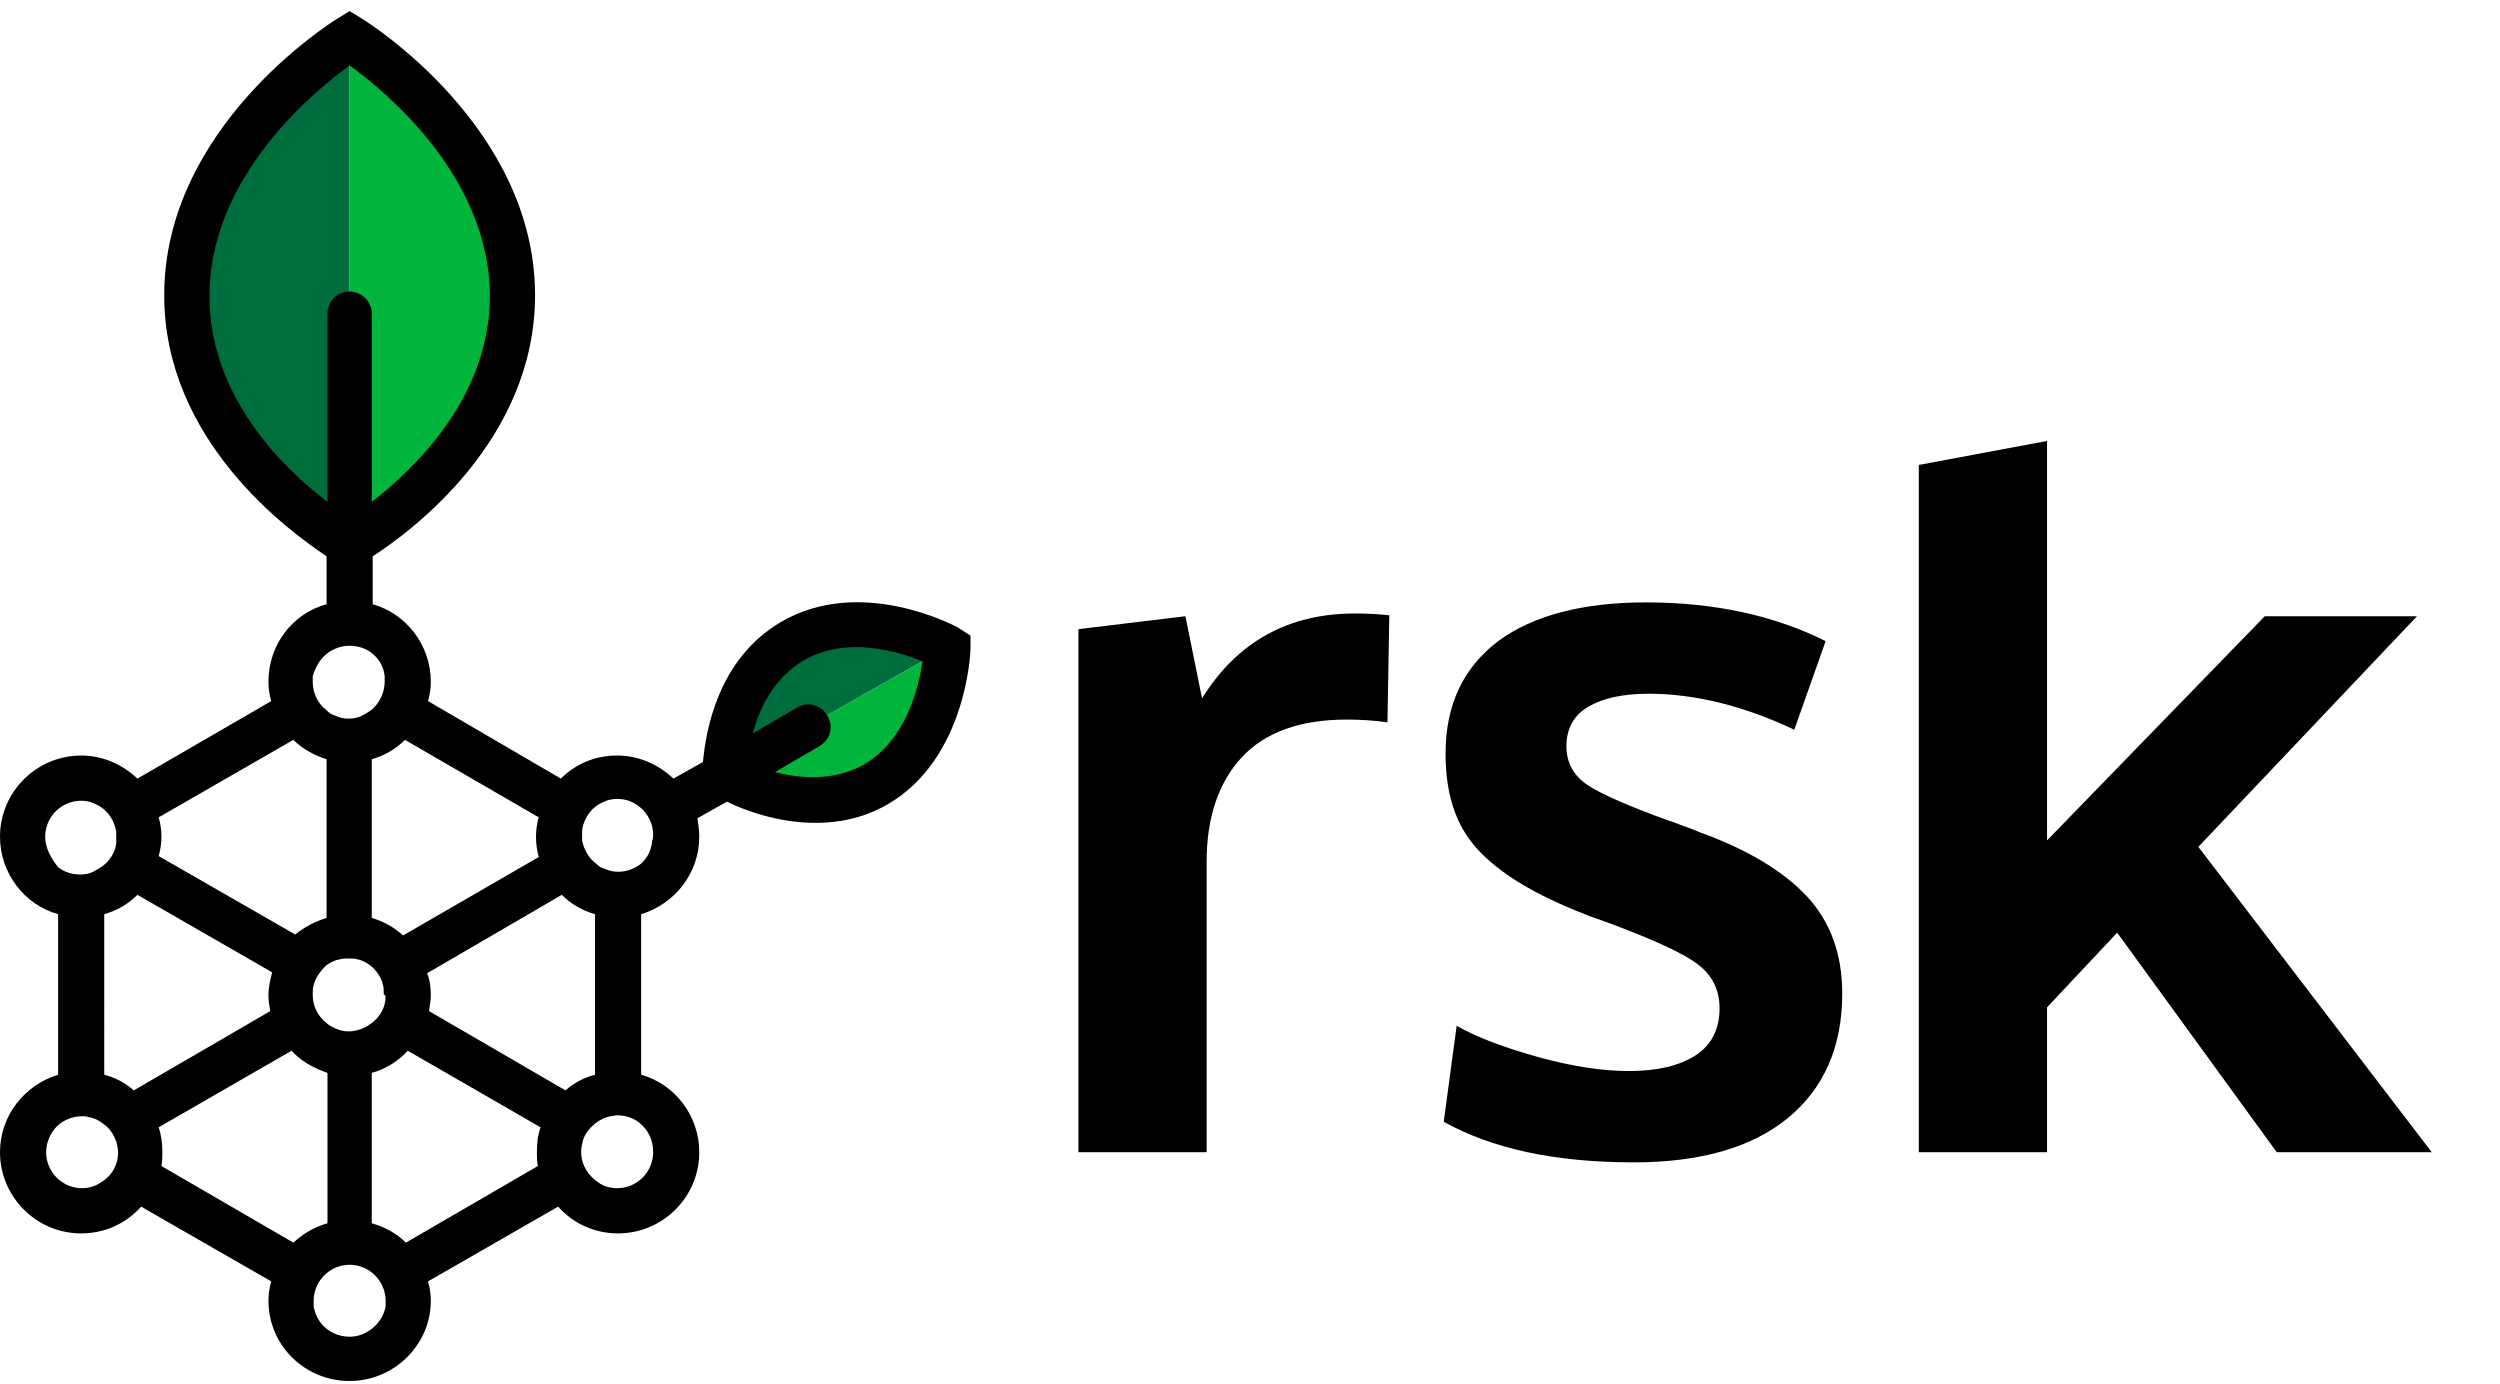 <?xml version="1.0" encoding="utf-8"?>
<!-- Generator: Adobe Illustrator 22.0.0, SVG Export Plug-In . SVG Version: 6.00 Build 0)  -->
<svg version="1.1" id="Capa_1" xmlns="http://www.w3.org/2000/svg" xmlns:xlink="http://www.w3.org/1999/xlink" x="0px" y="0px"
	 viewBox="0 0 271 150" style="enable-background:new 0 0 271 150;" xml:space="preserve">
<style type="text/css">
	.st0{fill:#006E3C;}
	.st1{fill:#00B43C;}
</style>
<g>
	<path d="M116.9,124.9V68.2l11.6-1.4l1.8,8.9c3.8-6.1,9.3-9.2,16.6-9.2c1.5,0,2.8,0.1,3.7,0.2l-0.2,11.6c-1.4-0.2-2.9-0.3-4.4-0.3
		c-5.1,0-8.9,1.4-11.4,4.1s-3.8,6.5-3.8,11.3v31.5C130.8,124.9,116.9,124.9,116.9,124.9z"/>
	<path d="M177.1,126c-8.6,0-15.4-1.5-20.6-4.4l1.4-10.4c2.3,1.3,5.3,2.4,8.9,3.4c3.6,1,6.9,1.5,9.8,1.5c3.1,0,5.5-0.6,7.2-1.7
		s2.6-2.8,2.6-5.1c0-2-0.8-3.6-2.4-4.8c-1.6-1.2-4.7-2.6-9.2-4.3c-1.6-0.6-2.6-0.9-3-1.1c-5.4-2.1-9.2-4.4-11.6-7
		c-2.4-2.6-3.5-6-3.5-10.4c0-5.3,1.9-9.3,5.7-12.2c3.8-2.8,9.2-4.2,16-4.2c7.4,0,13.9,1.4,19.5,4.2l-3.4,9.6
		c-5.5-2.6-10.8-3.9-15.8-3.9c-2.8,0-5,0.5-6.5,1.4c-1.6,0.9-2.4,2.4-2.4,4.3c0,1.8,0.8,3.2,2.3,4.2s4.5,2.3,8.9,3.9
		c0.1,0,0.6,0.2,1.4,0.5c0.8,0.3,1.4,0.5,1.8,0.7c5.3,1.9,9.2,4.3,11.7,7s3.8,6.2,3.8,10.5c0,5.8-2,10.3-5.9,13.5
		C189.9,124.4,184.3,126,177.1,126"/>
	<polygon points="238.3,91.8 262,66.8 245.5,66.8 221.9,91.1 221.9,47.8 208,50.4 208,124.9 221.9,124.9 221.9,124.9 221.9,109.2 
		229.5,101.1 246.8,124.9 263.6,124.9 	"/>
	<path class="st0" d="M37.9,58.5v-54c0,0-17.5,8.7-17.5,27.2C20.4,50.2,37.9,58.5,37.9,58.5"/>
	<path class="st1" d="M37.9,4.5c0,0,17.5,8.7,17.5,27.2S37.9,58.5,37.9,58.5V4.5z"/>
	<path class="st0" d="M78.6,83.8l24-13.6c0,0-8.3-5.6-16.5-0.9S78.6,83.8,78.6,83.8"/>
	<path class="st1" d="M102.6,70.2c0,0,0.5,10-7.7,14.6c-8.2,4.7-16.3-1-16.3-1L102.6,70.2z"/>
	<path d="M103.8,68c-0.4-0.2-10.5-5.6-19.1-0.6c-6.9,4-8.2,11.9-8.5,15.2L73,84.4c-1.6-1.5-3.7-2.5-6.1-2.5s-4.5,0.9-6.1,2.5
		L46.4,76c0.2-0.7,0.3-1.4,0.3-2.1c0-4-2.7-7.4-6.3-8.4v-5.2C44.6,57.6,58,47.7,58,32C58,13.8,40,2.5,39.2,2l-1.3-0.8L36.6,2
		c-0.8,0.5-18.8,11.8-18.8,30c0,15.7,13.4,25.5,17.6,28.3v5.2c-3.7,1-6.3,4.4-6.3,8.4c0,0.7,0.1,1.4,0.3,2.1l-14.5,8.4
		c-1.6-1.5-3.7-2.5-6.1-2.5C4,81.9,0,85.8,0,90.7c0,4,2.7,7.4,6.3,8.4v17.4c-3.6,1.1-6.3,4.4-6.3,8.4c0,4.8,3.9,8.8,8.8,8.8
		c2.6,0,4.9-1.1,6.5-2.9l14.1,8.1c-0.2,0.7-0.3,1.4-0.3,2.1c0,4.8,3.9,8.7,8.8,8.7c4.8,0,8.8-3.9,8.8-8.7c0-0.7-0.1-1.4-0.3-2.1
		l14.1-8.1c1.6,1.8,3.9,2.9,6.5,2.9c4.8,0,8.8-3.9,8.8-8.8c0-4-2.7-7.4-6.3-8.4V99.1c3.6-1.1,6.3-4.4,6.3-8.4c0-0.7-0.1-1.4-0.2-2
		l3.2-1.8c1.8,0.9,5.5,2.3,9.6,2.3c2.5,0,5.2-0.5,7.8-2c8.5-4.9,9-16.4,9-16.8v-1.5L103.8,68z M69.4,93.7c-0.7,0.5-1.5,0.8-2.4,0.8
		c-0.5,0-0.9-0.1-1.4-0.3c-0.4-0.1-0.7-0.3-1-0.6c-0.8-0.6-1.3-1.5-1.5-2.5c0-0.2,0-0.4,0-0.6s0-0.3,0-0.5c0.2-1.4,1.1-2.6,2.4-3.1
		c0.4-0.2,0.9-0.3,1.4-0.3s1.1,0.1,1.5,0.3c1.4,0.6,2.4,2,2.4,3.6c0,0.2,0,0.4-0.1,0.6C70.6,92.3,70.1,93.1,69.4,93.7 M70.8,124.9
		c0,2.2-1.8,3.9-3.9,3.9c-0.7,0-1.5-0.2-2-0.6c-1.1-0.7-1.9-1.9-1.9-3.3v-0.1l0,0c0-0.4,0.1-0.8,0.2-1.2c0.2-0.7,0.7-1.3,1.3-1.8
		c0.5-0.4,1.1-0.7,1.7-0.8c0.2,0,0.4-0.1,0.7-0.1c0.9,0,1.8,0.3,2.4,0.8C70.3,122.5,70.8,123.6,70.8,124.9 M64.5,116.5
		c-1.2,0.3-2.3,0.9-3.2,1.7l-14.8-8.6l0,0c0.1-0.6,0.2-1.1,0.2-1.7c0-0.8-0.1-1.7-0.4-2.4L60.9,97c1,1,2.2,1.7,3.6,2.1V116.5z
		 M37.9,144.9c-2,0-3.6-1.4-3.9-3.3c0-0.2,0-0.4,0-0.6c0-1.6,1-3,2.4-3.6c0.5-0.2,1-0.3,1.5-0.3s1,0.1,1.5,0.3
		c1.4,0.6,2.4,2,2.4,3.6c0,0.2,0,0.4,0,0.6C41.5,143.4,39.8,144.9,37.9,144.9 M29.3,109.6l-14.8,8.6c-0.9-0.8-2-1.4-3.2-1.7V99.1
		c1.4-0.4,2.6-1.1,3.6-2.1l14.6,8.4c-0.2,0.8-0.4,1.6-0.4,2.5C29.1,108.5,29.2,109.1,29.3,109.6L29.3,109.6z M12.8,124.9
		c0,1.4-0.7,2.6-1.9,3.3c-0.6,0.4-1.3,0.6-2,0.6c-2.2,0-3.9-1.8-3.9-3.9c0-1.2,0.6-2.4,1.5-3.1c0.7-0.5,1.5-0.8,2.4-0.8
		c0.2,0,0.5,0,0.7,0.1c0.7,0.1,1.2,0.4,1.7,0.8c0.6,0.4,1,1.1,1.3,1.8C12.7,124.1,12.8,124.5,12.8,124.9
		C12.8,124.8,12.8,124.8,12.8,124.9 M4.9,90.7c0-2.2,1.8-3.9,3.9-3.9c0.5,0,1,0.1,1.4,0.3c1.3,0.5,2.2,1.7,2.4,3.1
		c0,0.2,0,0.4,0,0.6s0,0.4,0,0.6c-0.1,1-0.7,1.9-1.5,2.5c-0.3,0.2-0.6,0.4-1,0.6s-0.9,0.3-1.4,0.3c-0.9,0-1.8-0.3-2.4-0.8
		C5.5,93,4.9,91.9,4.9,90.7 M35.5,70.8c0.7-0.5,1.5-0.8,2.4-0.8s1.8,0.3,2.4,0.8c0.8,0.6,1.3,1.5,1.4,2.5c0,0.2,0,0.4,0,0.6
		c0,1.2-0.6,2.4-1.5,3.1c-0.3,0.2-0.6,0.4-1,0.6s-0.9,0.3-1.4,0.3s-1-0.1-1.4-0.3c-0.4-0.1-0.7-0.3-1-0.6c-0.9-0.7-1.5-1.8-1.5-3.1
		c0-0.2,0-0.4,0-0.6C34.2,72.3,34.7,71.4,35.5,70.8 M41.8,108c0,1.2-0.6,2.2-1.5,2.9c-0.2,0.1-0.4,0.3-0.6,0.4
		c-0.6,0.3-1.2,0.5-1.9,0.5s-1.3-0.2-1.8-0.5c-0.2-0.1-0.4-0.2-0.6-0.4c-0.9-0.7-1.5-1.8-1.5-3v-0.1c0-0.4,0-0.7,0.1-1
		c0.2-0.8,0.7-1.5,1.3-2.1c0.4-0.3,0.9-0.6,1.5-0.7c0.3-0.1,0.6-0.1,1-0.1s0.7,0,1,0.1c0.5,0.1,1,0.4,1.4,0.7c0.6,0.5,1.1,1.2,1.3,2
		c0.1,0.3,0.1,0.7,0.1,1.1C41.8,107.9,41.8,108,41.8,108L41.8,108z M58.4,88.6c-0.2,0.7-0.3,1.4-0.3,2.1s0.1,1.5,0.3,2.2l-14.7,8.5
		c-1-0.9-2.1-1.5-3.4-1.9V82.3c1.4-0.4,2.6-1.1,3.6-2.1L58.4,88.6z M22.7,32.1c0-12.9,11.3-22.2,15.2-25c3.9,2.8,15.2,12.1,15.2,25
		c0,10.8-8,18.6-12.8,22.3V34c0-1.3-1.1-2.4-2.4-2.4c-1.4,0-2.4,1.1-2.4,2.4v20.4C30.6,50.7,22.7,42.9,22.7,32.1 M31.8,80.2
		c1,1,2.3,1.7,3.6,2.1v17.2c-1.3,0.4-2.4,1-3.4,1.8l-14.8-8.5c0.2-0.7,0.3-1.4,0.3-2.1s-0.1-1.4-0.3-2.1L31.8,80.2z M17.5,126.4
		c0.1-0.5,0.1-1,0.1-1.5c0-0.9-0.1-1.8-0.4-2.7l14.4-8.3c1,1.1,2.4,1.9,3.9,2.4v16.3c-1.4,0.4-2.6,1.1-3.7,2.1L17.5,126.4z
		 M44,134.7c-1-1-2.3-1.7-3.7-2.1v-16.3c1.5-0.4,2.9-1.3,3.9-2.4l14.4,8.3c-0.3,0.8-0.4,1.7-0.4,2.7c0,0.5,0,1,0.1,1.5L44,134.7z
		 M93.6,82.9c-3.2,1.8-6.8,1.5-9.6,0.8l4.8-2.8c1.2-0.7,1.6-2.1,0.9-3.3c-0.7-1.2-2.1-1.6-3.3-0.9l-4.8,2.8c0.7-2.7,2.3-6,5.5-7.9
		c4.6-2.7,10.3-1,12.9,0.1C99.6,74.4,98.3,80.2,93.6,82.9"/>
</g>
</svg>
